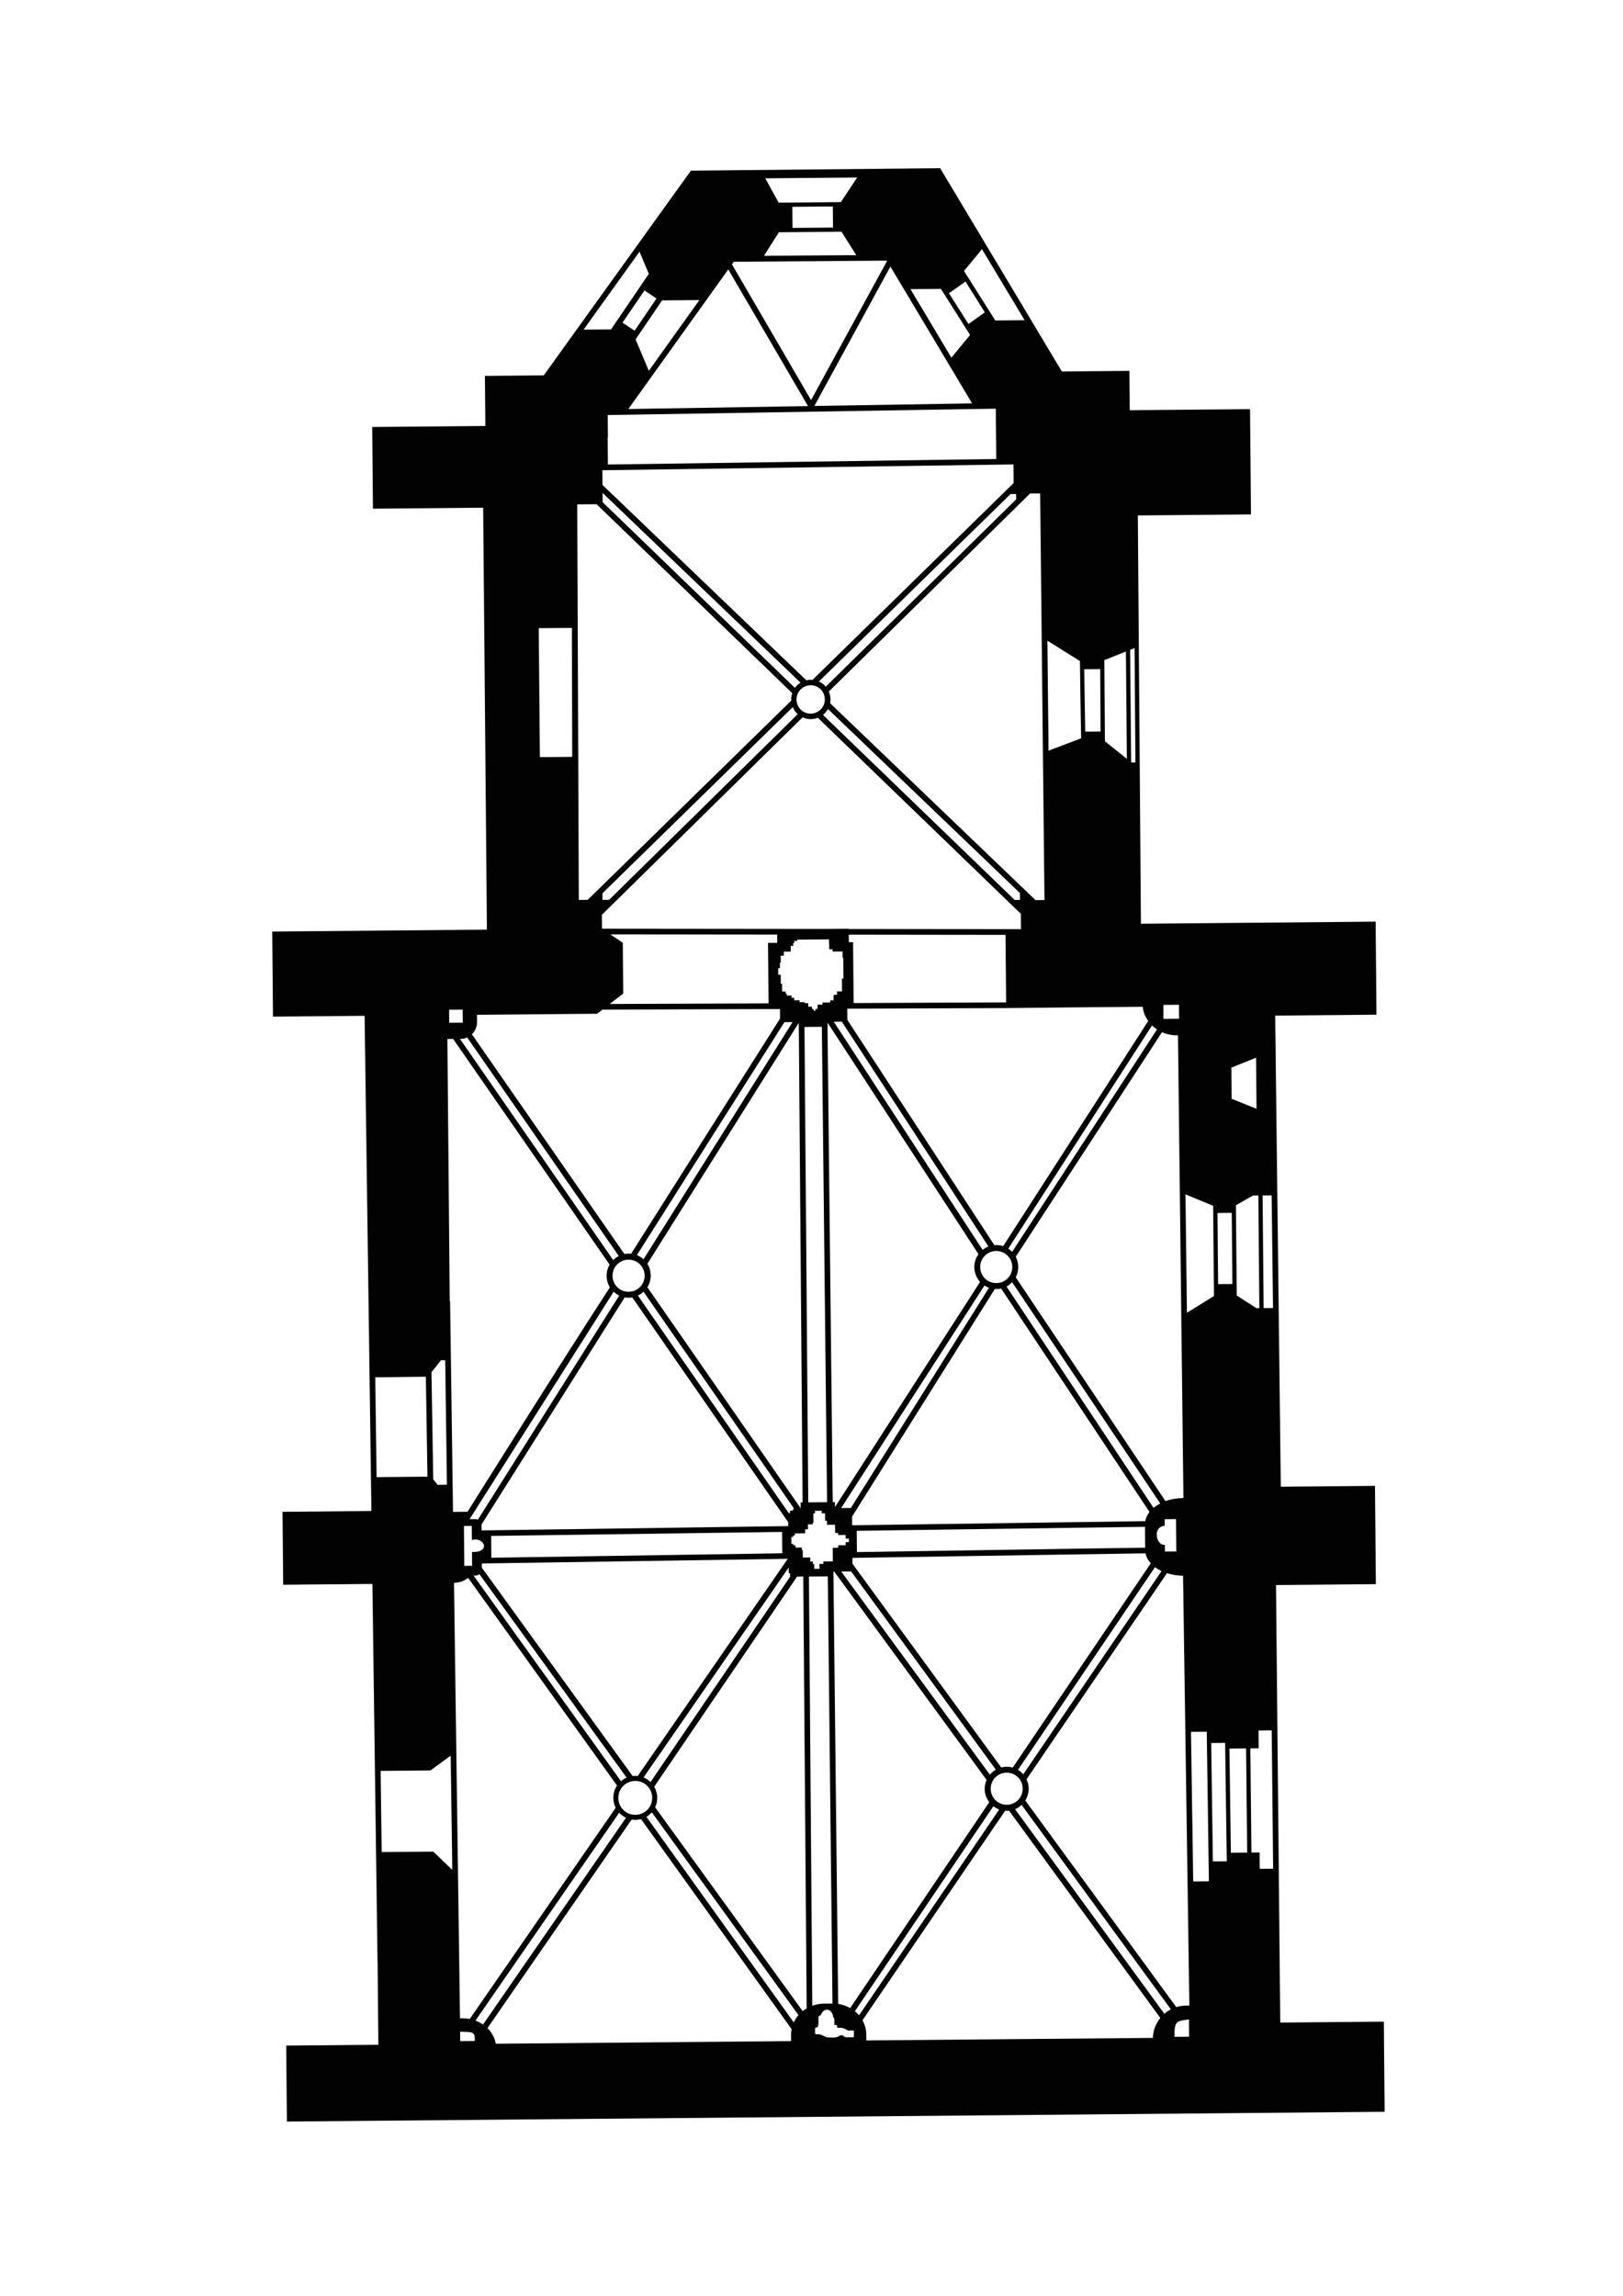 <?xml version="1.0" encoding="UTF-8" standalone="no"?>
<!-- Created with Inkscape (http://www.inkscape.org/) -->

<svg
   xmlns:dc="http://purl.org/dc/elements/1.1/"
   xmlns:cc="http://creativecommons.org/ns#"
   xmlns:rdf="http://www.w3.org/1999/02/22-rdf-syntax-ns#"
   xmlns:svg="http://www.w3.org/2000/svg"
   xmlns="http://www.w3.org/2000/svg"
   xmlns:sodipodi="http://sodipodi.sourceforge.net/DTD/sodipodi-0.dtd"
   xmlns:inkscape="http://www.inkscape.org/namespaces/inkscape"
   width="744.094"
   height="1052.362"
   id="svg2"
   version="1.1"
   inkscape:version="0.48.0 r9654"
   sodipodi:docname="idzi.svg">
  <defs
     id="defs4" />
  <sodipodi:namedview
     id="base"
     pagecolor="#ffffff"
     bordercolor="#666666"
     borderopacity="1.0"
     inkscape:pageopacity="0.0"
     inkscape:pageshadow="2"
     inkscape:zoom="0.1767767"
     inkscape:cx="347.30284"
     inkscape:cy="876.69015"
     inkscape:document-units="px"
     inkscape:current-layer="layer1"
     showgrid="false"
     showguides="true"
     inkscape:guide-bbox="true"
     inkscape:window-width="1366"
     inkscape:window-height="706"
     inkscape:window-x="-8"
     inkscape:window-y="-8"
     inkscape:window-maximized="1" />
  <g
     inkscape:label="Layer 1"
     inkscape:groupmode="layer"
     id="layer1">
    <path
       style="opacity:0.99;fill:#000000;fill-opacity:1;stroke:none"
       d="m 125.154,466.006 42.005,-0.374 3.116,226.994 -40.745,0.362 0.297,33.433 40.908,-0.364 2.358,173.739 0.041,-3.6e-4 0.333,37.495 -42.248,0.376 0.31,34.814 503.283,-4.476 -0.012,-1.381 -0.297,-33.433 -0.058,-6.5 -47.489,0.422 -1.946,-200.556 45.783,-0.407 -0.401,-45.051 -43.183,0.384 -2.571,-215.948 46.433,-0.413 -0.379,-42.655 -66.988,0.596 -40.623,0.361 -1.421,-187.154 51.876,-0.461 -0.429,-48.261 -55.167,0.491 -0.16,-18.037 -30.955,0.275 -55.797,-93.189 -114.273,1.138 -67.459,93.838 -26.974,0.24 0.204,22.952 -51.876,0.461 0.333,37.455 50.535,-0.449 1.72,193.408 -98.43,0.875 z m 46.891,165.34 23.195,-0.288 0.733,45.82 -23.318,0.207 z m 2.458,180.401 22.871,-0.203 9.243,-6.786 0.75,52.361 -8.728,-8.373 -23.643,0.21 z m 23.319,-182.783 4.339,-5.442 1.95,-0.017 0.792,57.073 -4.225,0.038 -2.054,-2.501 z m 8.363,-32.616 -1.068,-120.083 2.641,-0.024 71.732,103.447 c -0.89,1.518 -1.393,3.287 -1.376,5.172 0.017,1.917 0.564,3.709 1.509,5.227 -22.151,34.018 -65.266,102.878 -65.266,102.878 l -6.662,0.059 -1.347,-96.679 z m 1.962,129.256 c 0.901,-0.102 2.56,-0.306 3.731,-0.724 0.883,-0.315 2.748,-1.609 2.748,-1.609 l 68.246,95.191 c -0.017,0.025 -0.023,0.056 -0.04,0.082 -0.178,0.27 -0.328,0.571 -0.48,0.857 -0.107,0.205 -0.226,0.399 -0.32,0.612 -0.036,0.082 -0.086,0.161 -0.12,0.245 -0.055,0.134 -0.109,0.271 -0.159,0.408 -0.062,0.174 -0.106,0.352 -0.158,0.53 -0.051,0.171 -0.075,0.355 -0.117,0.529 -0.035,0.148 -0.09,0.298 -0.118,0.448 -0.028,0.145 -0.055,0.3 -0.077,0.448 -0.006,0.04 0.007,0.082 0.001,0.122 -0.062,0.456 -0.11,0.909 -0.109,1.382 3e-5,0.028 4.9e-4,0.053 7.3e-4,0.081 0.004,0.391 0.045,0.758 0.091,1.137 0.049,0.395 0.121,0.797 0.214,1.176 0.091,0.372 0.204,0.74 0.335,1.094 0.134,0.364 0.282,0.709 0.456,1.052 l -66.904,96.799 c -1.041,-0.195 -2.145,-0.306 -3.253,-0.296 l -1.219,0.01 z m -2.202,-256.781 -0.053,-5.972 6.215,-0.055 0.053,5.972 z m 5.045,466.795 -0.038,-4.306 c 5.72,0.177 6.946,-0.189 6.701,4.247 z m 1.881,-217.857 -0.163,-18.281 3.575,-0.032 0.058,6.459 c 5.801,-1.589 8.813,5.882 0.049,5.484 l 0.056,6.337 z m -1.986,-241.548 0.487,-0.004 c 1.011,-0.009 1.965,-0.251 2.838,-0.635 l 69.468,100.136 c -0.13,0.067 -0.237,0.174 -0.363,0.247 -0.105,0.058 -0.221,0.103 -0.324,0.165 -0.067,0.043 -0.136,0.08 -0.202,0.124 -0.154,0.098 -0.296,0.223 -0.444,0.329 -0.409,0.292 -0.769,0.637 -1.129,0.985 -0.021,0.021 -0.06,0.021 -0.081,0.041 z m 4.396,220.157 66.066,-104.267 c 0.752,0.701 1.596,1.318 2.535,1.765 l -64.78,102.711 c -0.346,-0.151 -0.737,-0.237 -1.14,-0.234 z m 2.694,229.841 65.902,-95.287 c 0.113,0.122 0.21,0.246 0.328,0.363 0.115,0.113 0.248,0.214 0.368,0.322 0.238,0.212 0.48,0.414 0.737,0.603 0.264,0.194 0.535,0.394 0.818,0.561 0.276,0.164 0.565,0.302 0.857,0.439 l 3.6e-4,0.041 -65.541,94.755 c -1.063,-0.734 -2.218,-1.337 -3.469,-1.797 z m -0.88,-204.019 1.097,-0.01 c 0.616,-0.005 1.165,-0.241 1.62,-0.583 l 67.457,93.207 c -0.017,0.007 -0.024,0.034 -0.04,0.041 -0.538,0.235 -1.055,0.539 -1.536,0.867 -0.05,0.034 -0.112,0.048 -0.162,0.083 -0.291,0.2 -0.58,0.429 -0.847,0.658 z m -0.744,-248.1 c 1.432,-1.405 2.367,-3.376 2.347,-5.587 l -0.03,-3.331 55.085,-0.49 2.421,-1.89 81.413,-0.277 0.039,4.387 -68.269,107.78 c -0.392,-0.043 -0.774,-0.074 -1.179,-0.071 -0.655,0.005 -1.288,0.095 -1.907,0.22 z m 4.572,244.531 -0.017,-1.95 140.265,-2.141 -68.789,99.538 c -0.067,-0.008 -0.136,0.009 -0.203,10e-4 -0.336,-0.033 -0.668,-0.075 -1.016,-0.072 -0.349,0.003 -0.678,0.05 -1.015,0.09 -0.04,0.004 -0.082,-0.003 -0.122,10e-4 z m -0.152,-17.102 -0.022,-2.437 c -7.2e-4,-0.082 0.005,-0.164 -0.003,-0.244 l 65.661,-104.141 c 0.607,0.109 1.232,0.152 1.87,0.146 0.541,-0.005 1.066,-0.049 1.583,-0.136 l 0.452,0.605 71.074,102.478 0.016,1.747 z m 2.72,228.135 66.102,-95.614 c 0.572,0.095 1.148,0.152 1.748,0.147 0.885,-0.008 1.741,-0.127 2.556,-0.348 l 69.028,96.281 c -0.163,0.853 -0.269,1.704 -0.261,2.602 l 0.026,2.884 -135.357,1.204 c -0.532,-2.74 -1.88,-5.214 -3.842,-7.157 z m 1.779,-215.621 -0.089,-9.993 133.361,-1.836 0.087,9.79 z m 22.25,-366.975 -0.526,-59.107 15.193,-0.135 0.16,59.11 z m 17.848,65.453 -0.719,-181.31 8.856,-0.079 89.702,86.59 c -0.384,1.121 -0.527,2.292 -0.457,3.457 l -89.977,88.026 -3.343,3.28 z m 2.185,-261.411 25.643,-35.736 4.275,10.159 -17.324,25.464 z m 8.454,274.561 -0.056,-6.337 3.423,-3.362 0.122,-10e-4 -0.001,-0.122 88.442,-86.996 c 0.01,0.005 0.03,-0.005 0.041,-3.6e-4 2.219,1.014 4.747,1.045 6.989,0.182 l 93.062,89.851 0.008,0.934 0.036,4.103 0.018,1.991 -78.979,-0.07 -10e-4,-0.122 -10.928,0.097 -102.136,-0.107 z m 0.208,-13.165 -0.027,-3.006 87.279,-85.361 c 0.502,1.195 1.233,2.308 2.263,3.23 l -86.468,85.11 z m 0.085,-182.292 -0.038,-4.265 90.762,86.987 c -0.732,0.448 -1.415,1.011 -2.016,1.684 -0.2,0.224 -0.389,0.458 -0.563,0.696 z m -0.07,-7.922 -0.06,-6.743 2.559,-0.023 178.085,-2.518 7.84,-0.11 0.076,8.531 -92.232,90.239 c -0.946,-0.081 -1.876,-0.028 -2.802,0.187 z m 3.335,237.92 6.173,-4.808 -0.207,-23.237 -5.681,-3.85 76.46,0.092 0.034,3.778 -4.225,0.038 0.246,27.705 z m 1.271,124.631 c -0.036,-4.093 3.195,-7.382 7.287,-7.418 4.093,-0.036 7.382,3.195 7.418,7.287 0.036,4.093 -3.195,7.382 -7.287,7.418 -4.093,0.036 -7.382,-3.195 -7.418,-7.287 z m 2.657,239.348 c -0.038,-4.325 3.35,-7.789 7.69,-7.828 4.34,-0.039 7.79,3.358 7.828,7.69 0.038,4.332 -3.35,7.789 -7.69,7.828 -4.341,0.039 -7.79,-3.365 -7.828,-7.69 z m -4.786,-611.266 -0.112,-12.593 0.123,0.08 -0.09,-10.156 177.919,-2.923 0.205,23.074 z m 6.694,-65.021 10.066,-14.756 5.517,3.689 -10.025,14.755 z m 2.668,39.587 35.795,-49.964 10.032,-14.024 36.552,62.646 z m 3.937,387.827 67.628,-106.759 3.737,-0.033 -68.342,108.715 c -0.885,-0.802 -1.895,-1.475 -3.023,-1.923 z m 0.449,18.562 c 0.028,-0.013 0.053,-0.028 0.081,-0.041 0.922,-0.444 1.764,-1.038 2.503,-1.729 22.857,33.077 46.032,66.072 68.809,99.126 l 0.005,0.65 -0.325,0.003 0.005,0.569 -1.3,0.012 0.009,1.097 -0.65,0.005 z m 2.614,220.864 66.504,-96.186 0.023,2.6 0.65,-0.005 0.014,1.584 -64.003,94.132 c -0.446,-0.433 -0.919,-0.815 -1.432,-1.165 -0.015,-0.01 -0.026,-0.03 -0.041,-0.04 -0.517,-0.348 -1.089,-0.636 -1.674,-0.879 -0.016,-0.007 -0.025,-0.034 -0.041,-0.04 z m 1.298,18.067 c 0.701,-0.414 1.318,-0.954 1.896,-1.52 0.049,-0.048 0.113,-0.074 0.161,-0.123 0.143,-0.144 0.268,-0.297 0.402,-0.45 l 67.251,92.965 c -0.886,1.012 -1.603,2.135 -2.164,3.351 z m -4.967,-677.242 12.151,-17.862 17.102,-0.152 -23.194,32.423 z m 5.408,434.494 c 0.993,-1.577 1.554,-3.454 1.536,-5.458 -0.017,-1.939 -0.588,-3.74 -1.55,-5.268 l 69.423,-110.472 1.752,219.815 -0.894,0.008 0.022,2.519 -0.122,0.001 z M 299.94,819 l 65.487,-96.299 2.844,-0.025 1.557,197.96 c -0.636,0.372 -1.249,0.783 -1.817,1.235 l -67.662,-93.449 c 0.151,-0.32 0.28,-0.641 0.398,-0.979 0.02,-0.057 0.061,-0.106 0.08,-0.163 0.057,-0.173 0.11,-0.352 0.158,-0.53 0.139,-0.513 0.213,-1.045 0.27,-1.587 0.04,-0.379 0.075,-0.748 0.071,-1.138 -1.3e-4,-0.014 -1.9e-4,-0.027 -3.6e-4,-0.041 -0.003,-0.331 -0.015,-0.653 -0.049,-0.975 -0.024,-0.217 -0.09,-0.436 -0.128,-0.649 -0.195,-1.112 -0.558,-2.163 -1.084,-3.119 -0.043,-0.079 -0.078,-0.165 -0.124,-0.243 z m 35.639,-697.835 0.24,-0.368 0.602,-0.818 70.198,-0.502 0.082,0.121 -34.859,63.81 z m 14.672,-3.909 6.851,-10.786 28.68,-0.255 6.799,10.746 z m 0.619,-35.513 42.126,-0.375 -7.497,11.28 -28.518,0.254 z m 5.928,365.059 -0.027,-3.006 0.812,-0.008 -0.022,-2.519 0.406,-0.004 -0.028,-3.169 1.462,-0.013 -0.017,-1.869 3.169,-0.028 -0.023,-2.6 1.137,-0.01 -0.012,-1.3 0.487,-0.004 -0.009,-0.975 1.381,-0.012 -0.005,-0.569 14.543,-0.129 0.014,1.544 0.081,-7.2e-4 0.027,3.006 1.544,-0.014 0.009,1.056 4.55,-0.04 0.026,2.925 0.325,-0.003 0.085,9.506 -0.731,0.007 0.052,5.85 -2.275,0.02 0.014,1.544 -1.381,0.012 0.003,0.244 -0.244,0.003 0.02,2.275 -1.544,0.014 0.009,0.975 -3.575,0.032 0.009,0.975 -2.275,0.02 0.017,1.95 -0.975,0.009 0.008,0.812 -0.812,0.008 -0.008,-0.812 -0.731,0.007 -0.009,-1.056 -1.706,0.015 -0.014,-1.625 -1.625,0.014 -0.004,-0.487 -2.356,0.021 -0.008,-0.894 -2.437,0.022 -0.01,-1.137 -1.219,0.01 -0.009,-1.056 -2.194,0.019 -0.008,-0.894 -0.487,0.004 -0.009,-0.975 -1.625,0.014 -0.032,-3.575 -0.569,0.005 -0.037,-4.144 z m 6.017,260.891 -0.028,-3.169 0.853,-0.008 -0.007,-0.691 0.812,-0.008 -0.008,-0.934 4.712,-0.042 -0.016,-1.828 1.3,-0.012 -0.02,-2.275 2.194,-0.019 -0.005,-0.65 0.325,-0.003 -0.039,-4.347 0.772,-0.006 -0.01,-1.178 3.047,-0.027 0.01,1.178 1.544,-0.014 0.03,3.412 0.853,-0.008 0.017,1.869 3.697,-0.033 0.034,3.778 1.381,-0.012 0.009,0.975 3.412,-0.03 0.015,1.666 1.462,-0.013 0.014,1.625 -1.462,0.013 0.012,1.381 -3.412,0.03 0.01,1.137 -2.559,0.023 0.055,6.215 -4.347,0.039 0.01,1.137 -1.787,0.016 0.02,2.234 -2.397,0.021 -0.02,-2.234 -0.609,0.005 -0.01,-1.137 -1.178,0.01 -0.017,-1.869 -3.412,0.03 -0.03,-3.412 -0.406,0.004 -0.01,-1.178 -2.925,0.026 -0.009,-1.097 -1.016,0.009 -0.005,-0.609 z m 2.371,-386.705 c -0.099,-1.713 0.487,-3.477 1.745,-4.809 1.257,-1.333 2.803,-1.987 4.369,-2.07 1.567,-0.083 3.217,0.366 4.605,1.543 2.757,2.34 3.033,6.669 0.571,9.339 -0.017,0.017 -0.025,0.023 -0.04,0.041 -1.257,1.333 -2.884,1.988 -4.451,2.071 -1.567,0.083 -3.176,-0.366 -4.564,-1.544 -1.388,-1.178 -2.135,-2.858 -2.234,-4.571 z m -1.844,-216.523 -0.086,-9.668 18.565,-0.165 0.086,9.668 z m 9.076,814.93 -1.547,-196.741 8.653,-0.077 2.148,195.801 -3.778,0.034 c -1.936,0.017 -3.778,0.367 -5.476,0.983 z m -1.849,-230.743 -1.735,-217.906 7.962,-0.071 2.385,217.9 z m 3.139,243.358 c -0.008,-0.877 -0.044,-2.011 -0.005,-2.216 0.081,-0.424 0.265,-0.449 0.463,-0.421 1.211,-0.029 0.911,-1.19 1.085,-2.03 l -0.024,-2.644 c 0,0 0.059,-0.842 1.049,-0.87 1.168,-3.797 5.317,-3.491 5.737,0.965 0.752,-0.184 0.496,2.37 0.518,3.449 1.346,-0.109 1.259,-0.016 1.271,1.248 2.307,-0.167 3.753,0.424 4.927,1.256 l 1.996,-0.018 c 0.69,0 0.766,-0.023 0.775,0.893 0,0 0.01,1.101 0.015,1.652 0.007,0.683 -0.477,0.541 -0.762,0.543 -0.782,0 -2.858,0.026 -2.858,0.026 0,0 -0.662,-0.12 -0.834,-0.299 -1.161,-1.21 -2.183,-0.482 -2.878,0.068 -1.355,0.505 -2.989,0.332 -4.546,0.31 -0.276,0.069 -0.505,-0.075 -0.743,-0.111 -1.488,-0.559 -2.518,-1.483 -4.238,-1.352 -0.883,0.068 -0.944,-0.183 -0.947,-0.448 z m -0.337,-745.934 34.858,-63.891 37.447,62.719 z m 2.058,126.33 87.883,-85.935 2.559,-0.023 0.022,2.437 -87.315,85.889 c -0.255,-0.297 -0.521,-0.619 -0.82,-0.886 -0.706,-0.632 -1.509,-1.112 -2.329,-1.482 z m 1.883,15.299 c 0.404,-0.319 0.773,-0.67 1.128,-1.066 0.458,-0.512 0.843,-1.059 1.164,-1.635 l 88.016,84.371 0.028,3.128 -2.437,0.022 z m 2.084,142.946 0.041,-3.7e-4 -0.017,-1.869 69.196,106.111 c -1.221,1.684 -1.957,3.753 -1.937,5.989 0.012,1.297 0.306,2.514 0.764,3.65 0.033,0.081 0.049,0.163 0.084,0.243 0.087,0.198 0.19,0.375 0.289,0.566 0.416,0.814 0.911,1.594 1.523,2.262 l -66.522,103.214 -0.02,-2.275 -1.016,0.009 z m 2.709,249.748 0.366,-0.003 69.833,95.461 c -0.142,0.319 -0.249,0.642 -0.357,0.978 -0.017,0.053 -0.023,0.109 -0.039,0.163 -0.097,0.322 -0.17,0.643 -0.235,0.977 -0.129,0.667 -0.232,1.369 -0.225,2.074 0.018,2.08 0.704,3.993 1.797,5.59 0.106,0.156 0.174,0.336 0.289,0.485 l -63.757,94.333 c -1.66,-0.931 -3.504,-1.609 -5.501,-1.901 z m -2.125,-403.403 92.268,-90.768 4.631,-0.041 1.983,186.377 -4.103,0.036 -94.163,-90.247 c 0.347,-1.8 0.13,-3.668 -0.616,-5.357 z m 2.28,151.354 3.697,-0.033 67.219,103.041 c -0.138,0.053 -0.27,0.147 -0.404,0.207 -0.106,0.046 -0.22,0.075 -0.324,0.125 -0.19,0.093 -0.384,0.184 -0.566,0.289 -0.042,0.024 -0.079,0.058 -0.121,0.082 -0.438,0.251 -0.859,0.552 -1.252,0.864 z m 3.419,252.017 4.55,-0.04 66.339,90.861 c -0.521,0.299 -1.037,0.645 -1.494,1.029 -0.232,0.195 -0.431,0.4 -0.645,0.615 -0.014,0.014 -0.027,0.027 -0.04,0.041 -0.199,0.202 -0.382,0.396 -0.563,0.614 z m -0.056,-29.088 65.721,-101.988 c 0.283,0.181 0.597,0.327 0.898,0.48 0.202,0.099 0.402,0.192 0.612,0.279 0.096,0.041 0.188,0.082 0.285,0.119 0.098,0.037 0.186,0.084 0.285,0.119 l -63.333,100.952 z m 6.317,230.622 63.477,-93.924 c 0.18,0.137 0.383,0.234 0.572,0.361 0.663,0.442 1.363,0.847 2.123,1.119 l -64.245,94.297 c -0.576,-0.674 -1.229,-1.286 -1.926,-1.852 z m -3.432,-454.378 -0.046,-5.159 72.76,-0.281 0.041,-3.7e-4 30.711,-0.314 31.971,-0.284 c 0.068,2.041 0.943,4.367 2.496,6.519 l -66.522,103.214 c -0.081,-0.026 -0.162,-0.055 -0.244,-0.079 -0.316,-0.095 -0.649,-0.171 -0.977,-0.235 -0.013,-0.003 -0.028,0.003 -0.041,3.6e-4 -0.238,-0.045 -0.489,-0.087 -0.732,-0.115 -0.078,-0.008 -0.165,-0.031 -0.244,-0.038 -0.054,-0.005 -0.108,0.006 -0.162,10e-4 -0.22,-0.017 -0.427,-0.033 -0.65,-0.035 -0.055,-6.2e-4 -0.107,0.001 -0.162,0.001 -0.014,1.2e-4 -0.027,1.4e-4 -0.041,3.5e-4 -0.264,0.003 -0.513,0.025 -0.771,0.048 z m 2.339,249.264 -0.024,-2.681 134.374,-2.089 c 0.327,1.664 1.164,3.203 2.397,4.569 l -63.276,93.638 c -0.902,-0.256 -1.863,-0.39 -2.847,-0.381 -0.841,0.008 -1.655,0.145 -2.435,0.347 L 390.889,716.868 z m -0.157,-17.631 -0.035,-3.981 65.456,-104.342 c 0.246,0.016 0.481,0.036 0.732,0.034 0.347,-0.003 0.677,-0.013 1.015,-0.05 0.027,-0.003 0.054,0.003 0.081,-7.2e-4 0.311,-0.037 0.631,-0.106 0.933,-0.171 0.038,-0.008 0.084,0.007 0.122,-10e-4 l 68.026,102.424 c -1.016,1.281 -1.685,2.698 -1.953,4.202 z m -1.524,-267.269 -0.031,-3.453 71.869,0.092 0.275,30.955 -0.041,3.6e-4 -69.875,0.296 -0.248,-27.908 z m 3.705,279.559 -0.087,-9.75 132.142,-1.825 0.085,9.546 z m 2.559,214.608 65.408,-96.054 c 0.26,0.018 0.508,0.036 0.772,0.034 0.348,-0.003 0.677,-0.013 1.015,-0.05 l 69.342,95.018 c -2.048,2.51 -3.291,5.661 -3.413,9.131 l -131.376,1.168 -0.026,-2.884 c -0.021,-2.308 -0.657,-4.45 -1.722,-6.363 z m 21.991,-793.511 13.974,-0.124 13.351,21.129 -8.561,10.395 z m 17.649,1.874 7.59,-5.349 8.86,14.1 -7.509,5.348 z m 6.897,-10.218 8.24,-9.986 19.547,32.571 -13.446,0.12 z m 7.433,456.658 c -0.036,-4.093 3.195,-7.382 7.287,-7.418 4.093,-0.036 7.382,3.195 7.418,7.287 0.036,4.093 -3.195,7.382 -7.287,7.418 -4.093,0.036 -7.382,-3.195 -7.418,-7.287 z m 4.808,239.126 c -0.036,-4.093 3.195,-7.382 7.287,-7.418 4.093,-0.036 7.341,3.195 7.378,7.288 0.036,4.093 -3.154,7.381 -7.247,7.418 -4.093,0.036 -7.382,-3.195 -7.418,-7.287 z m 7.256,-230.255 c 0.061,-0.032 0.101,-0.09 0.161,-0.123 0.264,-0.146 0.521,-0.283 0.768,-0.454 0.025,-0.017 0.056,-0.024 0.081,-0.041 0.015,-0.01 0.025,-0.03 0.04,-0.041 0.251,-0.179 0.493,-0.375 0.726,-0.575 0.247,-0.208 0.459,-0.426 0.685,-0.656 0.034,-0.034 0.088,-0.048 0.121,-0.082 l 67.895,101.409 c -1.14,0.588 -2.17,1.266 -3.07,2.018 z m 0.82,-17.395 65.881,-102.274 c 0.685,0.668 1.45,1.25 2.291,1.808 l -66.412,101.954 c -0.073,-0.077 -0.17,-0.126 -0.246,-0.201 -0.458,-0.455 -0.932,-0.889 -1.474,-1.246 -0.015,-0.01 -0.026,-0.03 -0.041,-0.04 z m 3.098,256.976 c 0.56,-0.231 1.079,-0.532 1.577,-0.867 0.04,-0.027 0.081,-0.055 0.121,-0.082 0.065,-0.043 0.138,-0.079 0.202,-0.124 0.14,-0.102 0.269,-0.221 0.403,-0.329 0.167,-0.128 0.325,-0.272 0.484,-0.411 0.065,-0.058 0.138,-0.105 0.202,-0.164 l 68.436,93.726 c -1.083,0.558 -2.077,1.228 -2.988,2.017 z m 1.343,-18.05 62.795,-92.903 c 0.9,0.675 1.914,1.28 3.022,1.801 l -63.402,93.152 c -0.699,-0.803 -1.497,-1.501 -2.415,-2.05 z m -1.033,-225.753 c 0.302,-0.568 0.525,-1.17 0.715,-1.794 0.098,-0.321 0.169,-0.644 0.235,-0.977 0.066,-0.336 0.122,-0.67 0.153,-1.017 0.03,-0.331 0.075,-0.676 0.072,-1.016 -0.003,-0.349 -0.052,-0.676 -0.09,-1.015 -0.076,-0.679 -0.219,-1.357 -0.424,-1.987 -0.184,-0.564 -0.39,-1.103 -0.664,-1.619 l 67.053,-102.935 c 2.039,0.913 4.406,1.464 7.082,1.44 l 0.244,-0.003 2.496,212.089 c -2.985,0.03 -5.779,0.524 -8.235,1.414 z m 4.367,239.821 c 0.252,-0.395 0.443,-0.836 0.639,-1.265 0.592,-1.297 0.951,-2.716 0.937,-4.234 -0.013,-1.518 -0.398,-2.93 -1.013,-4.216 l 64.406,-94.501 c 2.236,0.718 4.722,1.163 7.364,1.194 l 2.89,197.013 -1.584,0.014 c -1.549,0.014 -3.019,0.254 -4.422,0.689 z m 10.141,-531.649 14.912,9.333 c 0.128,12.687 0.354,23.87 0.559,35.421 l -14.941,5.658 z m 16.895,13.094 7.312,-0.065 0.173,28.6 -7.028,0.062 c -0.17,-9.341 -0.337,-18.529 -0.457,-28.597 z m 9.475,33.026 -0.25,-37.212 9.878,-3.947 0.438,49.195 z m 12.03,9.603 -0.458,-51.51 2.024,-0.831 0.385,52.446 -1.787,0.016 z m 11.72,353.916 c 0.061,-1.925 1.14,-3.753 3.662,-3.933 l -0.027,-3.006 5.2,-0.046 0.132,14.828 -5.2,0.046 -0.027,-3.087 c -1.971,0.276 -3.445,-1.788 -3.692,-3.989 -0.031,-0.275 -0.057,-0.537 -0.048,-0.812 z m 3.099,-236.271 -0.057,-6.418 7.15,-0.064 0.057,6.418 z m 5.084,466.592 c -0.297,-7.909 1.567,-7.104 6.592,-7.981 l 0.07,7.922 z m 5.016,-386.16 12.682,5.25 0.368,41.355 -12.404,7.667 z m 2.516,246.378 7.231,-0.064 0.975,68.569 -7.19,0.064 z m 9.268,5.118 6.378,-0.057 0.767,54.27 -6.378,0.057 z m 3.167,-210.352 -0.29,-32.621 6.54,-0.058 0.29,32.621 z m 5.184,212.878 7.637,-0.068 0.506,47.772 -7.475,0.066 z m 1.008,-297.843 -0.127,-14.259 11.335,-4.57 0.208,23.44 z m 2.346,90.17 -0.368,-41.355 7.842,-4.457 2.437,-0.022 0.459,51.632 -1.341,0.012 z m 6.234,207.587 3.819,-0.034 -0.072,-8.125 6.053,-0.054 0.645,63.372 -6.134,0.055 -0.066,-7.475 -3.737,0.033 z m 6.087,-201.806 -0.459,-51.632 4.144,-0.037 0.622,51.631 z"
       id="path3242"
       inkscape:connector-curvature="0"
       sodipodi:nodetypes="cccccccccccccccccccccccccccccccccccccccccccccccccccccccccccccccccsccccccscccccccccccccsccsccscccccccccccccccccccscccccccccccccsccccccccccccccccccccccccccccscccccccscccccccscccccccsccsccccccccccccccccccccccccccccccccccccccccccccccccccccsccccccccccccscccccccsssssscsssccccccccccccccccccccccccccccccccccccccccccccccccccccscccscccccccccccccccccscccccccccccccccccccccccccccccccccccccccccccccccccccccccccccccccccccccccccccccccccccccccccccccccccccccccccccccccccccccccccccccccccccccccccccccccscccccsccccccccccccccccccccccsccccccccsssscccccsscccccccccccccccccccccccccccccccccsccccccccccscccccscccccccscccccccccccccccccccccccscccccccccccccccccscccccccsccccccccccccccccccccccsccccscccccccccccscccsssssscssscccccccccccccccccccccccccsccccccccsccssccccscccccsscccccccccccccccccccccccccccccccccccccccccccccccccccccccccccccccccccccccccccccccccccccccccccccccccccccccc" />
  </g>
</svg>
